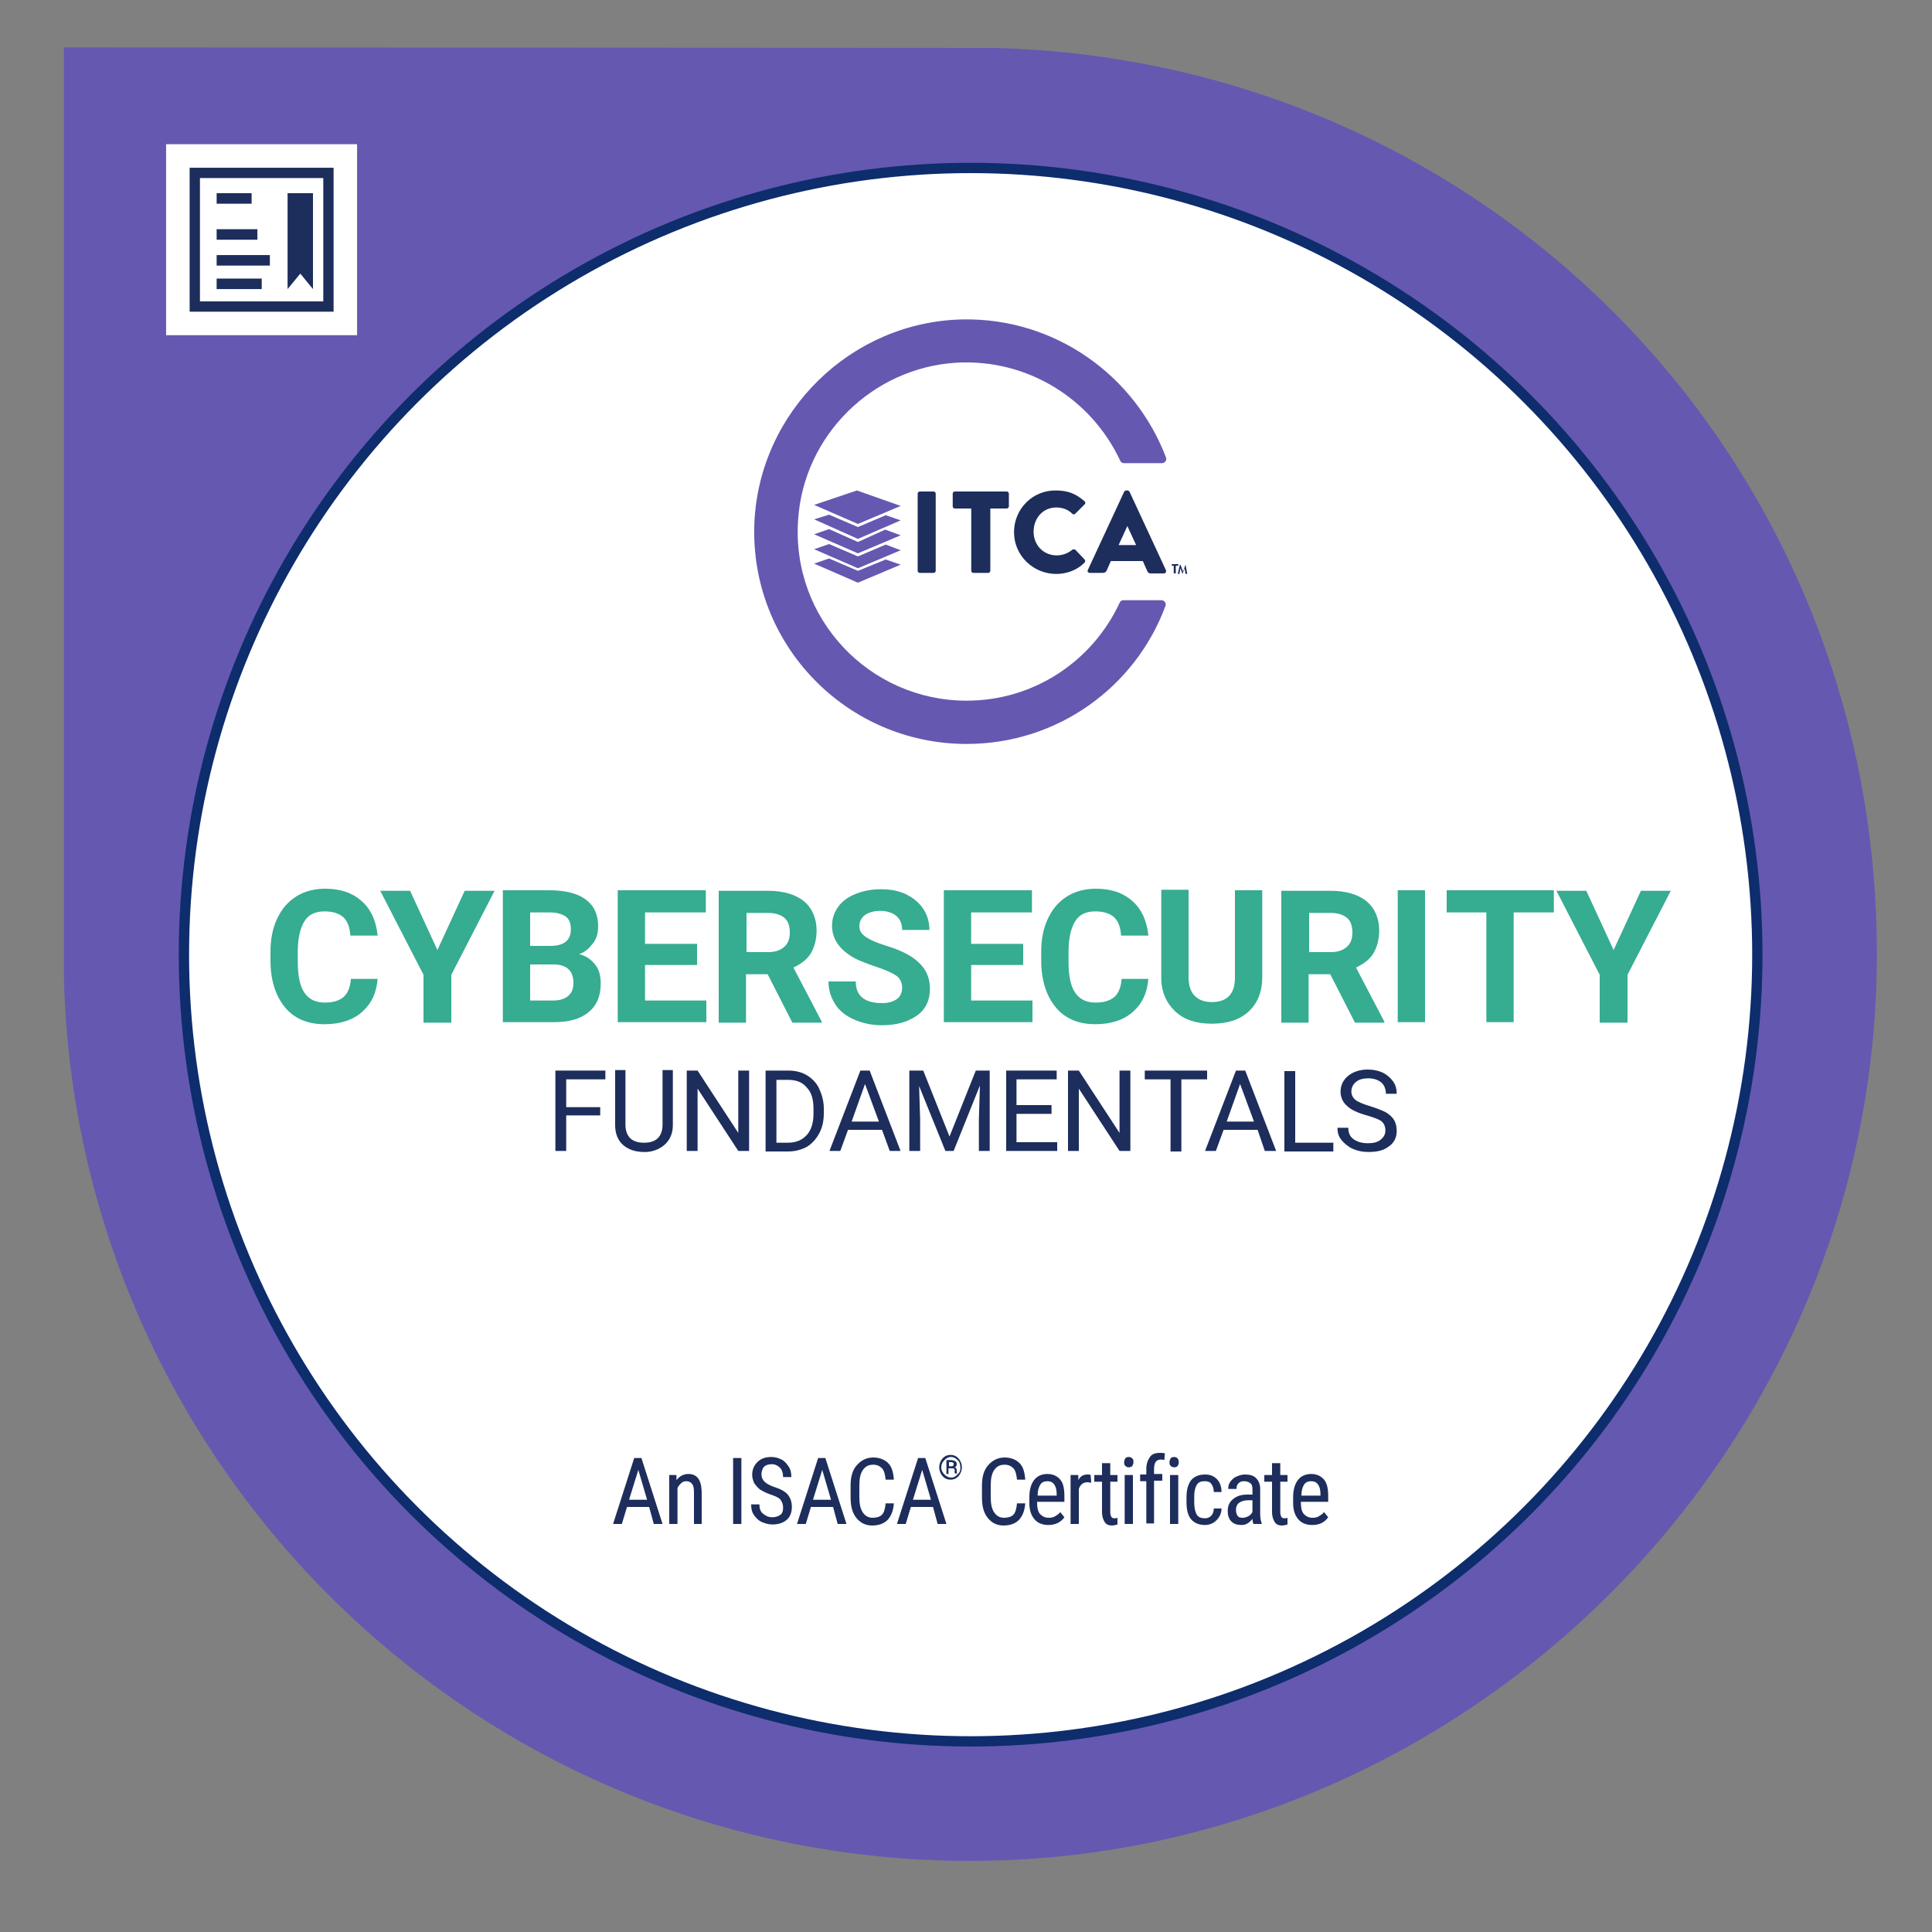 <?xml version="1.0" encoding="UTF-8"?>
<svg id="Layer_1" data-name="Layer 1" xmlns="http://www.w3.org/2000/svg" viewBox="0 0 375 375">
  <rect x="0" y="0" width="375" height="375" fill="#808080" stroke="none"/>
  <defs>
    <style>
      .cls-1 {
        fill: none;
      }

      .cls-2, .cls-3 {
        fill: #fff;
      }

      .cls-4 {
        fill: #6558b1;
      }

      .cls-5 {
        fill: #1d2d5c;
      }

      .cls-6 {
        fill: #36ac91;
      }

      .cls-3 {
        stroke: #0d2d6c;
        stroke-miterlimit: 10;
        stroke-width: 2px;
      }

      .cls-7 {
        isolation: isolate;
      }
    </style>
  </defs>
  <path class="cls-4" d="m192.8,9.3h0l-180.4-.1v180.4h0c2.3,95.2,80.2,171.6,175.9,171.6s176-78.8,176-176S288,11.6,192.8,9.3Z"/>
  <rect class="cls-2" x="32.24" y="27.99" width="37.07" height="37.07"/>
  <polygon class="cls-5" points="60.75 56.11 58.29 53.11 55.82 56.11 55.82 37.5 60.75 37.5 60.75 56.11"/>
  <path class="cls-5" d="m62.75,34.56v23.94h-23.94v-23.94h23.94m2-2h-27.94v27.94h27.94v-27.94h0Z"/>
  <polygon class="cls-5" points="48.84 37.5 42.05 37.5 42.05 39.54 48.84 39.54 48.84 37.5 48.84 37.5"/>
  <polygon class="cls-5" points="49.96 44.49 42.05 44.49 42.05 46.53 49.96 46.53 49.96 44.49 49.96 44.49"/>
  <polygon class="cls-5" points="52.38 49.51 42.05 49.51 42.05 51.55 52.38 51.55 52.38 49.51 52.38 49.51"/>
  <polygon class="cls-5" points="50.8 54.07 42.05 54.07 42.05 56.11 50.8 56.11 50.8 54.07 50.8 54.07"/>
  <circle class="cls-3" cx="188.4" cy="185.3" r="152.7"/>
  <g>
    <path class="cls-4" d="m187.62,136c-18.9,0-34.1-16-32.7-35.2,1.1-16.3,14.4-29.4,30.7-30.4,14-.8,26.3,7.2,31.8,19,.1.3.4.5.7.5h7.4c.6,0,1-.6.8-1.1-6-15.8-21.4-27.1-39.4-26.8-21.7.4-39.6,17.9-40.5,39.6-.9,23.5,17.9,42.8,41.2,42.8,17.7,0,32.8-11.1,38.6-26.8.2-.5-.2-1.1-.8-1.1h-7.4c-.3,0-.6.2-.7.5-5.2,11.2-16.5,19-29.7,19h0Z"/>
    <polygon class="cls-4" points="166.52 113.1 158.02 109.4 160.92 108.4 166.52 110.8 171.92 108.6 174.82 109.6 166.52 113.1"/>
    <polygon class="cls-4" points="166.52 110.3 158.02 106.6 160.92 105.6 166.52 108 171.92 105.7 174.82 106.8 166.52 110.3"/>
    <polygon class="cls-4" points="166.52 107.4 158.02 103.7 160.92 102.7 166.52 105.2 171.82 102.8 174.82 103.9 166.52 107.4"/>
    <polygon class="cls-4" points="166.52 104.6 158.02 100.8 160.92 99.9 166.52 102.3 171.92 100 174.82 101 166.52 104.6"/>
    <polygon class="cls-4" points="166.52 101.7 158.02 98 166.32 95.2 174.82 98.2 166.52 101.7"/>
    <path class="cls-5" d="m178.12,95.8c0-.2.2-.4.4-.4h2.7c.2,0,.4.2.4.4v15c0,.2-.2.4-.4.4h-2.7c-.2,0-.4-.2-.4-.4v-15Z"/>
    <path class="cls-5" d="m188.52,98.7h-3.2c-.2,0-.4-.2-.4-.4v-2.5c0-.2.2-.4.4-.4h10.1c.2,0,.4.2.4.4v2.5c0,.2-.2.4-.4.4h-3.2v12.1c0,.2-.2.4-.4.4h-2.9c-.2,0-.4-.2-.4-.4v-12.1h0Z"/>
    <path class="cls-5" d="m205.02,95.2c2.3,0,3.9.7,5.5,2.1.2.2.2.4,0,.6l-1.8,1.8c-.2.2-.4.2-.6,0-.8-.8-1.9-1.2-3.1-1.2-2.6,0-4.4,2.1-4.4,4.7s1.9,4.6,4.5,4.6c1.1,0,2.2-.4,3-1.1.2-.1.4-.1.6,0l1.8,1.9c.2.2.1.4,0,.6-1.5,1.5-3.5,2.2-5.5,2.2-4.5,0-8.2-3.6-8.2-8.1s3.6-8.2,8.2-8.1h0Z"/>
    <path class="cls-5" d="m211.12,110.7l7.1-15.3c.1-.1.2-.2.4-.2h.2c.2,0,.3.1.4.2l7.1,15.3c.1.3-.1.6-.4.6h-2.5c-.4,0-.6-.1-.8-.6l-.8-1.8h-6.2l-.8,1.8c-.1.3-.4.5-.8.5h-2.5c-.3,0-.5-.3-.4-.5h0Zm9.4-4.9l-1.7-3.7h0l-1.7,3.7h3.4Z"/>
    <path id="logoMark_CompoundPathItem_" data-name="logoMark CompoundPathItem " class="cls-5" d="m227.92,109.8h-.4s-.1,0-.1-.1v-.1s0-.1.1-.1h1.1s.1,0,.1.1v.1s0,.1-.1.1h-.4v1.4s0,.1-.1.1h-.2s-.1,0-.1-.1v-1.4h.1Z"/>
    <path id="logoMark_CompoundPathItem_-2" data-name="logoMark CompoundPathItem -2" class="cls-5" d="m229.02,109.6s.1-.1,0,0h.1l.5,1.3h0l.5-1.3h0l.3,1.7v.1h-.3l-.2-1.1h0l-.4,1.1h0l-.4-1.1h0l-.2,1.1h-.2s-.1,0-.1-.1l.4-1.7h0Z"/>
  </g>
  <g>
    <g class="cls-7">
      <path class="cls-5" d="m116.5,216.5h-6.6v6.9h-2.1v-15.6h9.7v1.7h-7.6v5.4h6.6v1.6Z"/>
      <path class="cls-5" d="m130.6,207.8v10.6c0,1.5-.5,2.7-1.4,3.6-.9.9-2.2,1.5-3.7,1.6h-.5c-1.7,0-3.1-.5-4.1-1.4s-1.5-2.2-1.5-3.8v-10.7h2v10.6c0,1.1.3,2,.9,2.6s1.5.9,2.7.9,2.1-.3,2.7-.9c.6-.6.9-1.5.9-2.6v-10.6h2v.1Z"/>
      <path class="cls-5" d="m145.4,223.4h-2.1l-7.9-12.1v12.1h-2.1v-15.6h2.1l7.9,12.1v-12.1h2.1v15.6Z"/>
      <path class="cls-5" d="m148.6,223.4v-15.6h4.4c1.4,0,2.6.3,3.6.9,1,.6,1.9,1.5,2.4,2.6s.9,2.4.9,3.8v1c0,1.5-.3,2.8-.9,3.9s-1.4,2-2.4,2.6c-1.1.6-2.3.9-3.7.9h-4.3v-.1Zm2.1-13.9v12.3h2.2c1.6,0,2.8-.5,3.7-1.5s1.3-2.4,1.3-4.2v-.9c0-1.8-.4-3.2-1.3-4.1-.8-1-2-1.5-3.6-1.5h-2.3v-.1Z"/>
      <path class="cls-5" d="m171.2,219.3h-6.6l-1.5,4.1h-2.1l6-15.6h1.8l6,15.6h-2.1l-1.5-4.1Zm-5.9-1.6h5.3l-2.7-7.3-2.6,7.3Z"/>
      <path class="cls-5" d="m179.2,207.8l5.1,12.8,5.1-12.8h2.7v15.6h-2.1v-6.1l.2-6.6-5.1,12.7h-1.6l-5.1-12.6.2,6.5v6.1h-2.1v-15.6h2.7Z"/>
      <path class="cls-5" d="m204.1,216.2h-6.8v5.5h7.9v1.7h-9.9v-15.6h9.8v1.7h-7.8v5h6.8v1.7Z"/>
      <path class="cls-5" d="m219.4,223.4h-2.1l-7.9-12.1v12.1h-2.1v-15.6h2.1l7.9,12.1v-12.1h2.1v15.6Z"/>
    </g>
    <g class="cls-7">
      <path class="cls-5" d="m234.3,209.5h-5v14h-2.1v-14h-5v-1.7h12.1v1.7Z"/>
    </g>
    <g class="cls-7">
      <path class="cls-5" d="m244.1,219.3h-6.6l-1.5,4.1h-2.1l6-15.6h1.8l6,15.6h-2.2l-1.4-4.1Zm-6-1.6h5.3l-2.7-7.3-2.6,7.3Z"/>
      <path class="cls-5" d="m251.4,221.8h7.4v1.7h-9.5v-15.6h2.1v13.9Z"/>
      <path class="cls-5" d="m265.3,216.5c-1.8-.5-3.1-1.1-3.9-1.9-.8-.7-1.2-1.7-1.2-2.7,0-1.2.5-2.3,1.5-3.1s2.3-1.2,3.8-1.2c1.1,0,2,.2,2.9.6.8.4,1.5,1,2,1.7s.7,1.5.7,2.4h-2.1c0-.9-.3-1.7-.9-2.2s-1.5-.8-2.5-.8-1.8.2-2.4.7-.9,1.1-.9,1.9c0,.6.3,1.2.8,1.6.5.4,1.5.8,2.8,1.2,1.3.4,2.3.8,3.1,1.2.7.4,1.3,1,1.6,1.5s.5,1.3.5,2.1c0,1.3-.5,2.3-1.5,3-1,.8-2.3,1.1-4,1.1-1.1,0-2.1-.2-3-.6-.9-.4-1.6-1-2.2-1.7s-.8-1.5-.8-2.4h2.1c0,.9.3,1.7,1,2.2s1.6.8,2.8.8c1.1,0,1.9-.2,2.5-.7s.9-1,.9-1.8-.3-1.4-.8-1.8c-.4-.3-1.4-.7-2.8-1.1Z"/>
    </g>
    <g class="cls-7">
      <path class="cls-6" d="m73.3,189.9c-.2,2.8-1.2,4.9-3,6.5-1.8,1.6-4.3,2.4-7.3,2.4-3.3,0-5.9-1.1-7.7-3.3s-2.8-5.2-2.8-9.1v-1.6c0-2.5.4-4.6,1.3-6.5s2.1-3.3,3.7-4.3,3.5-1.5,5.6-1.5c3,0,5.3.8,7.1,2.4,1.8,1.6,2.8,3.8,3.1,6.7h-5.3c-.1-1.7-.6-2.9-1.4-3.6s-2-1.1-3.6-1.1c-1.8,0-3.1.6-3.9,1.9s-1.3,3.2-1.3,5.9v1.9c0,2.8.4,4.8,1.3,6.1.9,1.3,2.2,1.9,4,1.9,1.6,0,2.8-.4,3.6-1.1s1.3-1.9,1.4-3.5h5.2v-.1Z"/>
      <path class="cls-6" d="m84.9,184.4l5.3-11.5h5.8l-8.4,16.3v9.3h-5.4v-9.3l-8.4-16.3h5.8l5.3,11.5Z"/>
      <path class="cls-6" d="m97.6,198.4v-25.6h9c3.1,0,5.5.6,7.1,1.8,1.6,1.2,2.4,2.9,2.4,5.2,0,1.3-.3,2.4-1,3.3s-1.5,1.7-2.7,2.1c1.3.3,2.3,1,3.1,2,.8,1,1.1,2.2,1.1,3.7,0,2.5-.8,4.3-2.4,5.6s-3.8,1.9-6.7,1.9h-9.9Zm5.3-14.8h3.9c2.7,0,4-1.1,4-3.2,0-1.2-.3-2-1-2.5s-1.7-.8-3.2-.8h-3.7v6.5Zm0,3.7v6.9h4.5c1.2,0,2.2-.3,2.9-.9s1-1.4,1-2.5c0-2.3-1.2-3.5-3.6-3.6h-4.8v.1Z"/>
      <path class="cls-6" d="m135.3,187.3h-10.1v6.9h11.9v4.2h-17.2v-25.6h17.1v4.3h-11.8v6.1h10.1v4.1h0Z"/>
      <path class="cls-6" d="m149,189.1h-4.2v9.4h-5.3v-25.6h9.5c3,0,5.4.7,7,2s2.5,3.3,2.5,5.7c0,1.7-.4,3.2-1.1,4.4-.7,1.2-1.9,2.1-3.4,2.8l5.5,10.5v.2h-5.7l-4.8-9.4Zm-4.2-4.3h4.3c1.3,0,2.3-.3,3.1-1s1.1-1.6,1.1-2.8-.3-2.2-1-2.8-1.7-1-3.2-1h-4.2v7.6h-.1Z"/>
      <path class="cls-6" d="m175.1,191.7c0-1-.4-1.8-1.1-2.3s-2-1.1-3.8-1.7c-1.8-.6-3.3-1.2-4.3-1.7-2.9-1.6-4.4-3.7-4.4-6.3,0-1.4.4-2.6,1.2-3.7.8-1.1,1.9-1.9,3.4-2.5s3.1-.9,4.9-.9,3.5.3,4.9,1,2.5,1.6,3.3,2.8,1.2,2.6,1.2,4.1h-5.3c0-1.2-.4-2.1-1.1-2.7s-1.8-1-3.1-1-2.3.3-3,.8-1.1,1.3-1.1,2.2c0,.8.4,1.5,1.3,2.1s2.1,1.1,3.7,1.6c3,.9,5.2,2,6.6,3.4,1.4,1.3,2.1,3,2.1,5,0,2.2-.8,4-2.5,5.2-1.7,1.2-3.9,1.9-6.8,1.9-2,0-3.8-.4-5.4-1.1-1.6-.7-2.9-1.7-3.7-3s-1.3-2.7-1.3-4.4h5.3c0,2.8,1.7,4.2,5.1,4.2,1.3,0,2.2-.3,2.9-.8s1-1.3,1-2.2Z"/>
      <path class="cls-6" d="m198.6,187.3h-10.1v6.9h11.9v4.2h-17.2v-25.6h17.1v4.3h-11.8v6.1h10.1v4.1Z"/>
      <path class="cls-6" d="m222.9,189.9c-.2,2.8-1.2,4.9-3,6.5s-4.3,2.4-7.3,2.4c-3.3,0-5.9-1.1-7.7-3.3-1.8-2.2-2.8-5.2-2.8-9.1v-1.6c0-2.5.4-4.6,1.3-6.5.9-1.9,2.1-3.3,3.7-4.3s3.5-1.5,5.6-1.5c3,0,5.3.8,7.1,2.4,1.8,1.6,2.8,3.8,3.1,6.7h-5.3c-.1-1.7-.6-2.9-1.4-3.6s-2-1.1-3.6-1.1c-1.8,0-3.1.6-3.9,1.9s-1.3,3.2-1.3,5.9v1.9c0,2.8.4,4.8,1.3,6.1.9,1.3,2.2,1.9,4,1.9,1.6,0,2.8-.4,3.6-1.1s1.3-1.9,1.4-3.5h5.2v-.1Z"/>
      <path class="cls-6" d="m245,172.8v16.9c0,2.8-.9,5-2.6,6.6-1.7,1.6-4.1,2.4-7.2,2.4s-5.4-.8-7.1-2.4c-1.7-1.6-2.7-3.8-2.7-6.5v-17.1h5.3v16.9c0,1.7.4,2.9,1.2,3.7s1.9,1.2,3.3,1.2c3,0,4.5-1.6,4.5-4.7v-17h5.3Z"/>
      <path class="cls-6" d="m258.2,189.1h-4.2v9.4h-5.3v-25.6h9.5c3,0,5.4.7,7,2s2.5,3.3,2.5,5.7c0,1.7-.4,3.2-1.1,4.4s-1.9,2.1-3.4,2.8l5.5,10.5v.2h-5.7l-4.8-9.4Zm-4.2-4.3h4.3c1.3,0,2.3-.3,3.1-1,.8-.7,1.1-1.6,1.1-2.8s-.3-2.2-1-2.8-1.7-1-3.2-1h-4.2v7.6h-.1Z"/>
      <path class="cls-6" d="m276.6,198.4h-5.3v-25.6h5.3v25.6Z"/>
    </g>
    <g class="cls-7">
      <path class="cls-6" d="m301.6,177.1h-7.8v21.3h-5.3v-21.3h-7.7v-4.3h20.8v4.3h0Z"/>
    </g>
    <g class="cls-7">
      <path class="cls-6" d="m313.2,184.4l5.3-11.5h5.8l-8.4,16.3v9.3h-5.4v-9.3l-8.4-16.3h5.8l5.3,11.5Z"/>
    </g>
  </g>
  <g>
    <g class="cls-7">
      <path class="cls-5" d="m126,292.5h-4.3l-1,3.3h-1.7l4.1-12.8h1.4l4.1,12.8h-1.7l-.9-3.3Zm-3.9-1.4h3.5l-1.7-5.8-1.8,5.8Z"/>
      <path class="cls-5" d="m131.3,286.3v1c.6-.8,1.4-1.2,2.3-1.2,1.7,0,2.5,1.1,2.6,3.4v6.3h-1.5v-6.2c0-.7-.1-1.3-.4-1.6-.2-.3-.6-.5-1.1-.5-.4,0-.7.1-1,.4s-.6.6-.7,1v6.9h-1.6v-9.5h1.4Z"/>
      <path class="cls-5" d="m143.9,295.8h-1.6v-12.8h1.6v12.8Z"/>
      <path class="cls-5" d="m152,292.6c0-.6-.2-1.1-.5-1.5s-1-.7-1.9-1-1.6-.7-2.1-1c-.5-.4-.8-.8-1.1-1.2-.2-.5-.4-1-.4-1.6,0-1,.3-1.8,1-2.5.7-.7,1.6-1,2.7-1,.8,0,1.4.2,2,.5s1,.8,1.4,1.4.5,1.3.5,2h-1.6c0-.8-.2-1.4-.6-1.8s-.9-.7-1.6-.7-1.2.2-1.5.5-.5.9-.5,1.5c0,.5.2,1,.6,1.4.4.4,1,.7,1.8,1,1.3.4,2.2.9,2.7,1.5s.8,1.4.8,2.4-.3,1.9-1,2.5-1.6.9-2.8.9c-.7,0-1.4-.2-2.1-.5-.6-.3-1.1-.8-1.5-1.4s-.5-1.3-.5-2h1.6c0,.8.2,1.4.7,1.8s1,.7,1.8.7c.7,0,1.2-.2,1.6-.5s.5-.8.5-1.4Z"/>
    </g>
    <g class="cls-7">
      <path class="cls-5" d="m161.7,292.5h-4.3l-1,3.3h-1.7l4.1-12.8h1.4l4.1,12.8h-1.7l-.9-3.3Zm-3.9-1.4h3.5l-1.7-5.8-1.8,5.8Z"/>
    </g>
    <g class="cls-7">
      <path class="cls-5" d="m173.5,291.8c-.1,1.4-.5,2.4-1.2,3.2-.7.7-1.7,1.1-3,1.1s-2.3-.5-3.1-1.5c-.8-1-1.1-2.3-1.1-4v-2.3c0-1.7.4-3,1.2-3.9s1.8-1.5,3.2-1.5c1.2,0,2.2.4,2.9,1.1s1,1.8,1.1,3.2h-1.6c-.1-1-.3-1.8-.7-2.2s-.9-.7-1.7-.7c-.9,0-1.5.3-2,1s-.7,1.7-.7,3v2.3c0,1.3.2,2.3.7,3s1.1,1,1.9,1,1.4-.2,1.8-.6.6-1.2.7-2.2h1.6Z"/>
    </g>
    <g class="cls-7">
      <path class="cls-5" d="m181.1,292.5h-4.3l-1,3.3h-1.7l4.1-12.8h1.4l4.1,12.8h-1.7l-.9-3.3Zm-3.9-1.4h3.5l-1.7-5.8-1.8,5.8Z"/>
    </g>
    <g class="cls-7">
      <path class="cls-5" d="m182.3,284.8c0-.4.1-.8.3-1.2s.5-.7.8-.9c.3-.2.7-.3,1.1-.3s.8.1,1.1.3c.3.2.6.5.8.9s.3.8.3,1.2-.1.8-.3,1.2-.5.7-.8.9c-.3.2-.7.3-1.1.3s-.8-.1-1.1-.3c-.3-.2-.6-.5-.8-.9s-.3-.8-.3-1.2Zm.4,0c0,.4.1.7.3,1s.4.5.7.7.6.3.9.3.7-.1.9-.3.5-.4.7-.7c.2-.3.2-.6.2-1s-.1-.7-.2-1c-.2-.3-.4-.5-.7-.7s-.6-.3-.9-.3-.7.1-.9.3c-.3.2-.5.4-.7.7s-.3.6-.3,1Zm1.4.2v1.1h-.4v-2.7h.9c.3,0,.6.1.8.2s.3.3.3.6-.1.5-.4.6c.3.1.4.3.4.6v.2c0,.2,0,.3.1.4h-.5v-.7c0-.2-.2-.3-.4-.3h-.8Zm0-.4h.5c.2,0,.3,0,.4-.1.1-.1.1-.2.1-.3,0-.2,0-.3-.1-.3s-.2-.1-.4-.1h-.4v.8h-.1Z"/>
    </g>
    <g class="cls-7">
      <path class="cls-5" d="m199,291.8c-.1,1.4-.5,2.4-1.2,3.2-.7.7-1.7,1.1-3,1.1s-2.3-.5-3.1-1.5c-.8-1-1.1-2.3-1.1-4v-2.3c0-1.7.4-3,1.2-3.9s1.8-1.5,3.2-1.5c1.2,0,2.2.4,2.9,1.1s1,1.8,1.1,3.2h-1.6c-.1-1-.3-1.8-.7-2.2s-.9-.7-1.7-.7c-.9,0-1.5.3-2,1s-.7,1.7-.7,3v2.3c0,1.3.2,2.3.7,3s1.1,1,1.9,1,1.4-.2,1.8-.6.6-1.2.7-2.2h1.6Z"/>
    </g>
    <g class="cls-7">
      <path class="cls-5" d="m203.5,296c-1.2,0-2.1-.4-2.7-1.1s-1-1.7-1-3.1v-1.2c0-1.4.3-2.5.9-3.3s1.5-1.2,2.6-1.2,1.9.4,2.5,1.1.8,1.8.8,3.3v1h-5.3v.2c0,1,.2,1.8.6,2.2s.9.7,1.7.7c.5,0,.9-.1,1.2-.3s.7-.4,1-.8l.8,1c-.7,1-1.8,1.5-3.1,1.5Zm-.2-8.5c-.6,0-1.1.2-1.4.7s-.5,1.1-.5,2.1h3.7v-.3c0-.9-.2-1.5-.5-1.9s-.7-.6-1.3-.6Z"/>
    </g>
    <g class="cls-7">
      <path class="cls-5" d="m211.8,287.8c-.2,0-.5-.1-.7-.1-.8,0-1.4.4-1.7,1.3v6.8h-1.6v-9.5h1.5v1c.4-.8,1-1.1,1.8-1.1.2,0,.5,0,.6.1l.1,1.5Z"/>
    </g>
    <g class="cls-7">
      <path class="cls-5" d="m215.5,284v2.3h1.4v1.3h-1.4v5.9c0,.4.1.7.2.9s.3.3.6.3c.2,0,.4,0,.6-.1v1.3c-.4.1-.7.2-1.1.2-.6,0-1.1-.2-1.4-.7s-.5-1.1-.5-1.9v-5.9h-1.5v-1.3h1.5v-2.3h1.6Z"/>
      <path class="cls-5" d="m220,283.8c0,.3-.1.5-.2.7s-.4.3-.7.3-.5-.1-.7-.3-.2-.4-.2-.7.1-.5.2-.7.4-.3.7-.3.5.1.7.3c.2.2.2.4.2.7Zm-.1,12h-1.6v-9.5h1.6v9.5Z"/>
      <path class="cls-5" d="m222.5,295.8v-8.3h-1.2v-1.3h1.2v-1.1c0-1,.3-1.7.7-2.3.4-.6,1.1-.8,2-.8.3,0,.6,0,.9.1l-.1,1.3c-.2-.1-.5-.1-.7-.1-.9,0-1.3.6-1.3,1.9v.9h1.6v1.3h-1.6v8.3h-1.5v.1Z"/>
      <path class="cls-5" d="m228.8,283.8c0,.3-.1.5-.2.7s-.4.3-.7.3-.5-.1-.7-.3-.2-.4-.2-.7.1-.5.2-.7.4-.3.7-.3.5.1.7.3c.1.2.2.4.2.7Zm-.1,12h-1.6v-9.5h1.6v9.5Z"/>
      <path class="cls-5" d="m233.9,294.7c.5,0,.9-.2,1.2-.5s.5-.8.5-1.4h1.5c0,.9-.4,1.7-1,2.3-.6.6-1.4.9-2.2.9-1.2,0-2.1-.4-2.7-1.1s-.9-1.8-.9-3.3v-1c0-1.4.3-2.5.9-3.3.6-.7,1.5-1.1,2.7-1.1,1,0,1.7.3,2.3.9.6.6.9,1.5.9,2.5h-1.5c0-.7-.2-1.2-.5-1.6s-.7-.5-1.3-.5c-.7,0-1.2.2-1.5.7s-.5,1.2-.5,2.2v1.2c0,1.1.2,1.9.5,2.4s.9.7,1.6.7Z"/>
      <path class="cls-5" d="m243.3,295.8c-.1-.2-.2-.6-.2-1-.6.8-1.3,1.2-2.1,1.2-.9,0-1.5-.2-2-.7s-.7-1.2-.7-2c0-1,.3-1.7,1-2.3s1.6-.9,2.7-.9h1.1v-1c0-.6-.1-1-.4-1.2s-.6-.4-1.2-.4c-.5,0-.8.1-1.1.4s-.4.6-.4,1.1h-1.6c0-.5.1-1,.4-1.4s.7-.8,1.2-1,1-.4,1.6-.4c1,0,1.7.2,2.2.7s.8,1.2.8,2.1v4.8c0,.7.1,1.4.3,1.9v.1h-1.6Zm-2.1-1.2c.4,0,.7-.1,1.1-.3s.6-.5.8-.8v-2.3h-.9c-.7,0-1.3.2-1.7.5s-.6.8-.6,1.3.1.9.3,1.2.5.4,1,.4Z"/>
      <path class="cls-5" d="m248.5,284v2.3h1.4v1.3h-1.4v5.9c0,.4.1.7.2.9s.3.3.6.3c.2,0,.4,0,.6-.1v1.3c-.4.1-.7.2-1.1.2-.6,0-1.1-.2-1.4-.7s-.5-1.1-.5-1.9v-5.9h-1.5v-1.3h1.5v-2.3h1.6Z"/>
      <path class="cls-5" d="m254.7,296c-1.2,0-2.1-.4-2.7-1.1s-1-1.7-1-3.1v-1.2c0-1.4.3-2.5.9-3.3s1.5-1.2,2.6-1.2,1.9.4,2.5,1.1.8,1.8.8,3.3v1h-5.3v.2c0,1,.2,1.8.6,2.2s.9.7,1.7.7c.5,0,.9-.1,1.2-.3s.7-.4,1-.8l.8,1c-.7,1-1.7,1.5-3.1,1.5Zm-.2-8.5c-.6,0-1.1.2-1.4.7s-.5,1.1-.5,2.1h3.7v-.3c0-.9-.2-1.5-.5-1.9s-.7-.6-1.3-.6Z"/>
    </g>
  </g>
  <rect class="cls-1" width="375" height="375"/>
</svg>